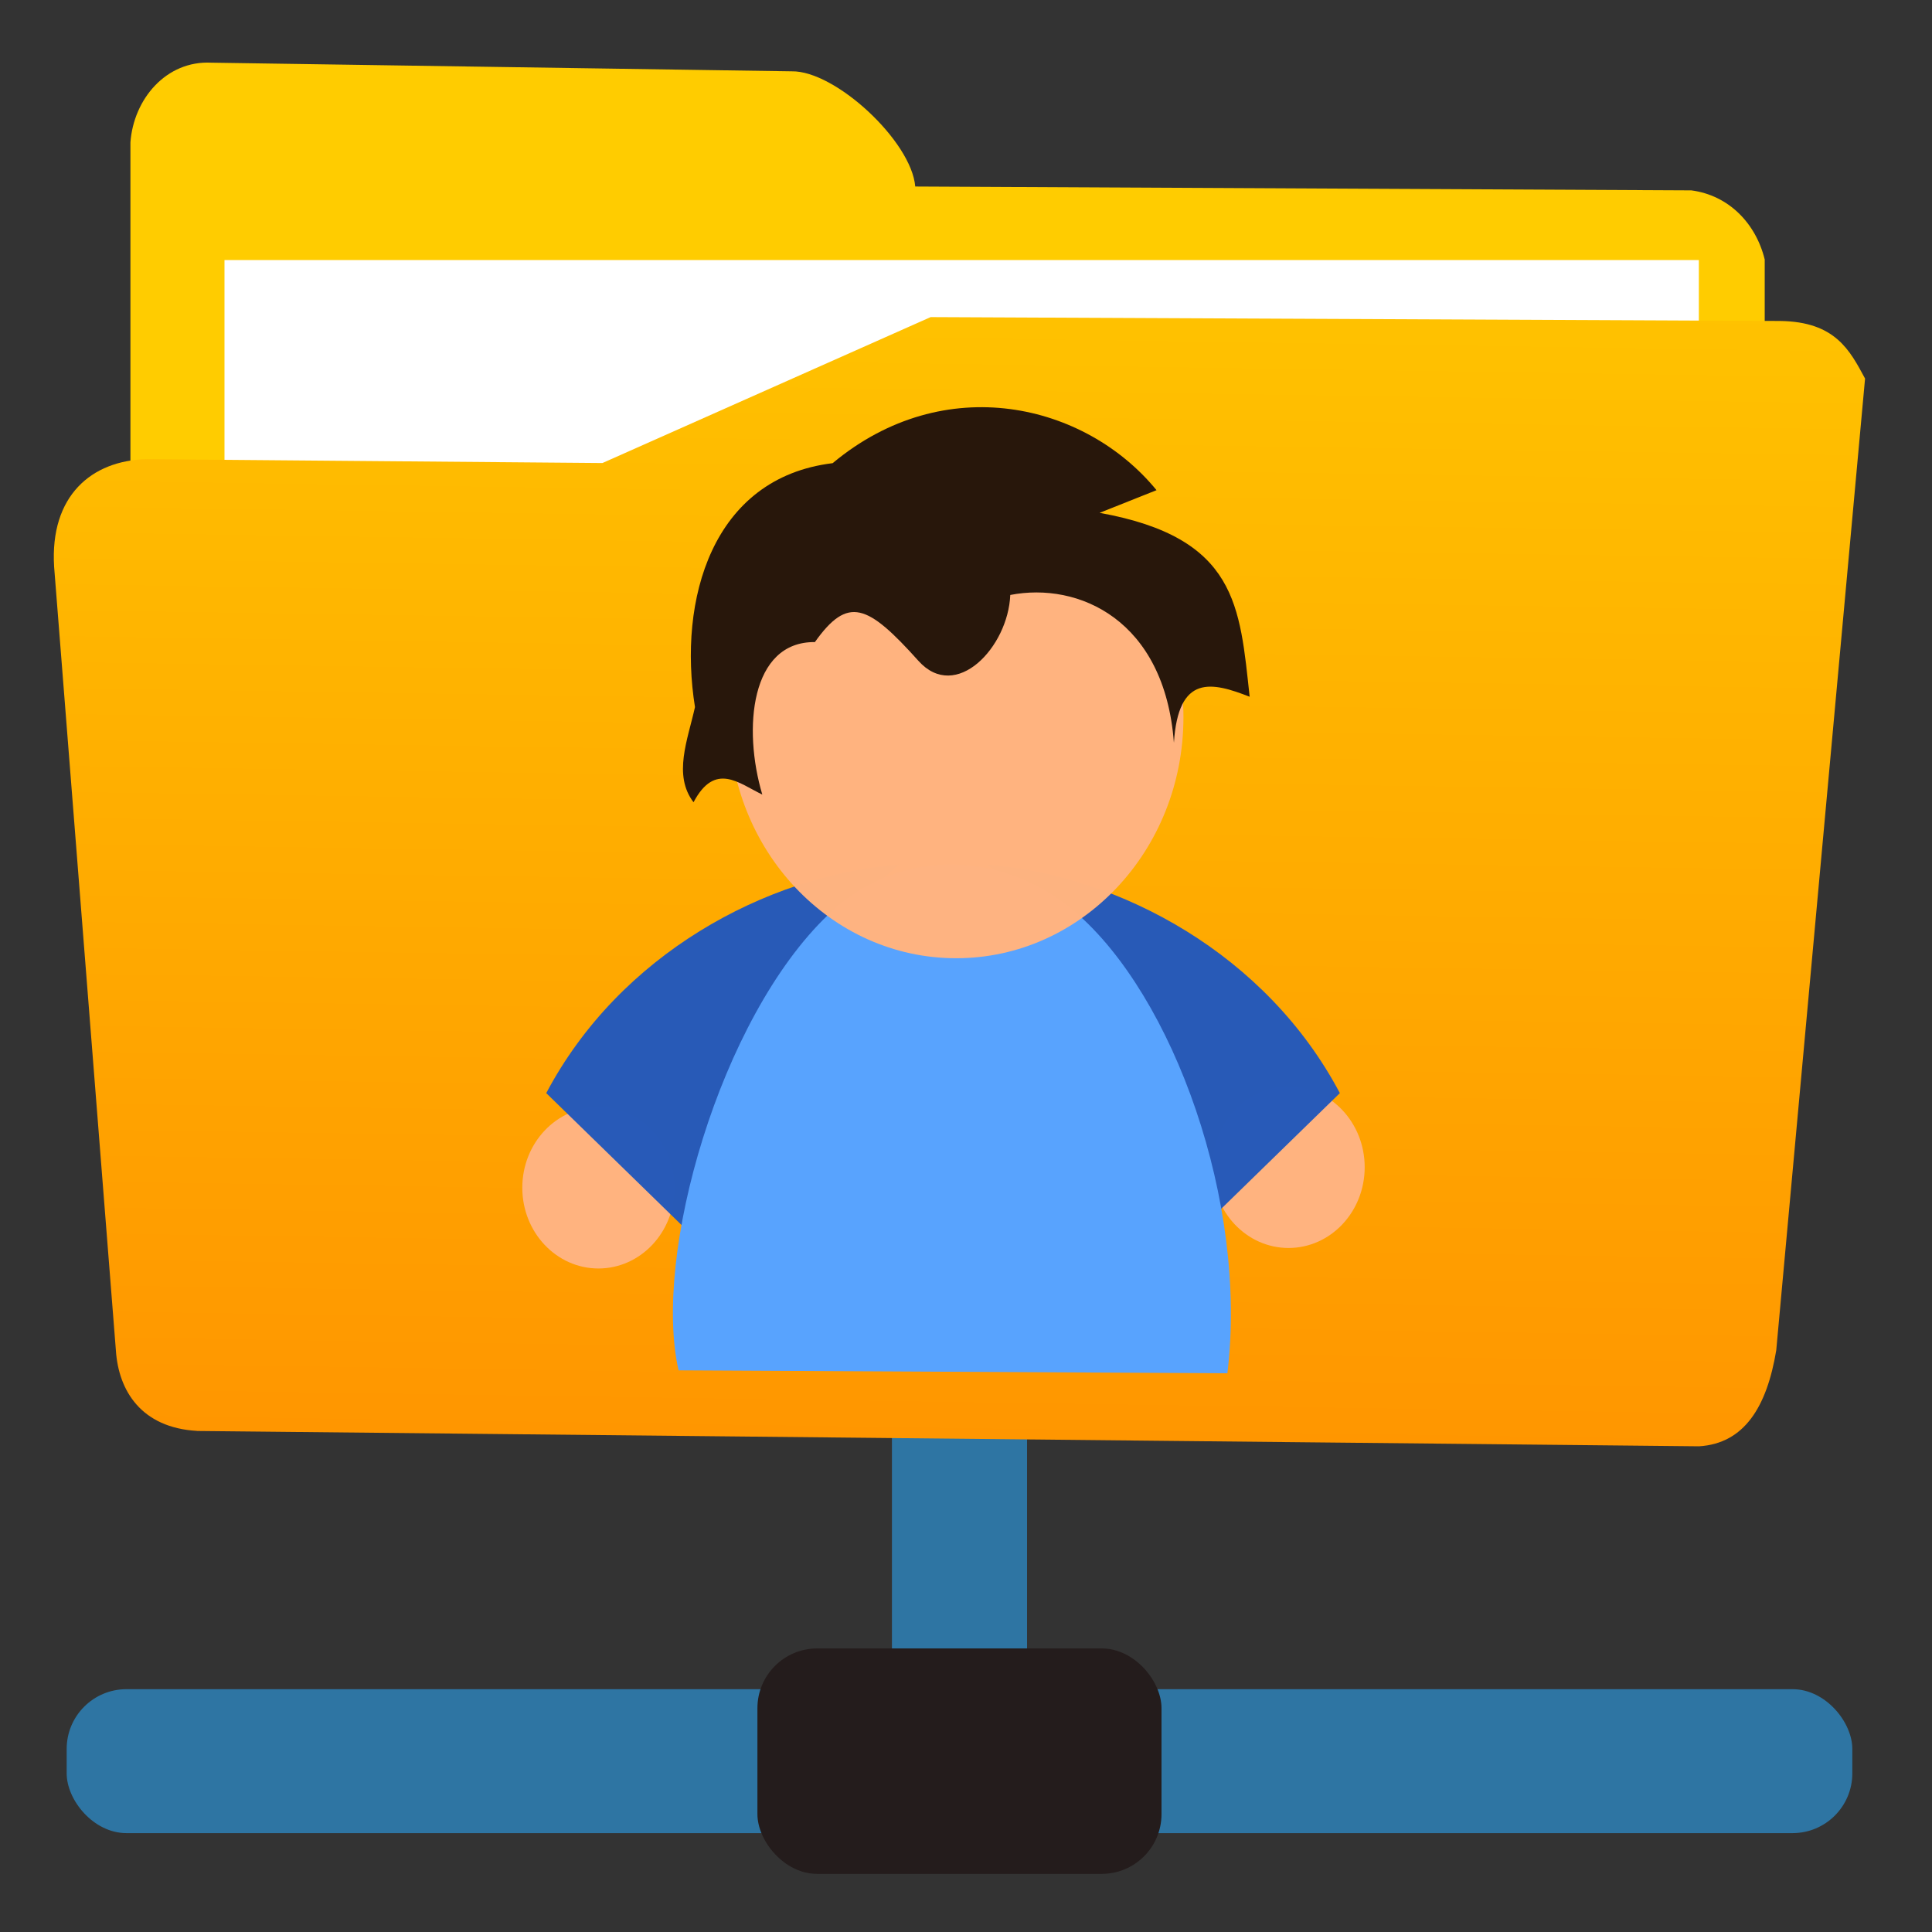 <?xml version="1.0" encoding="UTF-8" standalone="no"?>
<svg
   xmlns:dc="http://purl.org/dc/elements/1.1/"
   xmlns:cc="http://creativecommons.org/ns#"
   xmlns:rdf="http://www.w3.org/1999/02/22-rdf-syntax-ns#"
   xmlns:svg="http://www.w3.org/2000/svg"
   xmlns="http://www.w3.org/2000/svg"
   xmlns:xlink="http://www.w3.org/1999/xlink"
   xmlns:sodipodi="http://sodipodi.sourceforge.net/DTD/sodipodi-0.dtd"
   xmlns:inkscape="http://www.inkscape.org/namespaces/inkscape"
   height="128"
   version="1.1"
   width="128"
   id="svg2"
viewBox="0 0 128 128"
   inkscape:version="0.91 r"
   sodipodi:docname="sn-profile.svg">
  <rect x="0" y="0" width="128" height="128" fill="#333333" stroke="none"/>
  <defs
     id="defs16">
    <linearGradient
       inkscape:collect="always"
       xlink:href="#linearGradient11973"
       id="linearGradient8064"
       gradientUnits="userSpaceOnUse"
       x1="260.591"
       y1="295.515"
       x2="261.246"
       y2="251.675" />
    <linearGradient
       inkscape:collect="always"
       id="linearGradient11973">
      <stop
         style="stop-color:#ff6600;stop-opacity:1;"
         offset="0"
         id="stop11975" />
      <stop
         style="stop-color:#ffcc00;stop-opacity:1"
         offset="1"
         id="stop11977" />
    </linearGradient>
  </defs>
  <sodipodi:namedview
     pagecolor="#ffffff"
     bordercolor="#666666"
     borderopacity="1"
     objecttolerance="10"
     gridtolerance="10"
     guidetolerance="10"
     inkscape:pageopacity="0"
     inkscape:pageshadow="2"
     inkscape:window-width="1920"
     inkscape:window-height="1051"
     id="namedview14"
     showgrid="false"
     inkscape:zoom="3.4766083"
     inkscape:cx="77.684518"
     inkscape:cy="38.730618"
     inkscape:window-x="1366"
     inkscape:window-y="0"
     inkscape:window-maximized="1"
     inkscape:current-layer="svg2" />
  <g
     id="g12111"
     transform="matrix(4,0,0,4,-736.715,-980.103)">
    <g
       transform="translate(-62.262,-6.01)"
       id="g11987">
      <path
         style="fill:#ffcc00;fill-opacity:1;stroke:none"
         d="m 248.601,253.394 c 0.052,-0.713 0.588,-1.359 1.343,-1.32 l 9.609,0.143 c 0.723,-0.014 1.985,1.158 2.047,1.908 l 12.855,0.064 c 0.619,0.081 1.069,0.547 1.215,1.145 l 0,6.743 -27.069,0.35 z"
         id="path11886"
         inkscape:connector-curvature="0"
         sodipodi:nodetypes="ccccccccc" />
      <rect
         style="fill:#ffffff;fill-opacity:1;stroke:none"
         id="rect11888"
         width="24.42"
         height="12.055"
         x="250.159"
         y="255.343"
         ry="0" />
      <rect
         style="fill:#2e75a3;fill-opacity:1;stroke:none"
         id="rect11894"
         width="29.576"
         height="2.384"
         x="247.545"
         y="279.014"
         ry="0.99" />
      <rect
         style="fill:#2e75a3;fill-opacity:1;stroke:none"
         id="rect11898"
         width="2.238"
         height="5.662"
         x="261.214"
         y="273.591"
         ry="0.672" />
      <path
         style="fill:url(#linearGradient8064);fill-opacity:1;stroke:none"
         d="m 249.704,274.737 24.878,0.254 c 0.751,-0.046 1.124,-0.655 1.279,-1.59 l 1.471,-16.095 c -0.252,-0.466 -0.49,-0.942 -1.407,-0.954 l -14.07,-0.064 -5.436,2.417 -7.547,-0.064 c -0.914,0.019 -1.607,0.606 -1.535,1.781 l 1.023,12.978 c 0.043,0.676 0.426,1.283 1.343,1.336 z"
         id="path11900"
         inkscape:connector-curvature="0"
         sodipodi:nodetypes="ccccccccccc" />
      <rect
         style="fill:#241c1c;fill-opacity:1;stroke:none"
         id="rect11896"
         width="6.693"
         height="3.734"
         x="258.986"
         y="278.339"
         ry="0.99" />
    </g>
    <g
       id="g12017"
       transform="matrix(1.469,0,0,1.558,-153.324,-10.547)">
      <g
         transform="translate(-17.943,0.265)"
         id="g12019">
        <circle
           r="2.125"
           cy="170.987"
           cx="258.125"
           style="fill:#ffb380;fill-opacity:0.992;stroke:none"
           id="path12021"
           transform="matrix(0.404,0,0,0.404,157.939,107.104)" />
        <path
           style="fill:#275ab8;fill-opacity:0.992;stroke:none"
           d="m 258.823,172.964 c 1.511,0.118 3.152,0.96 3.977,2.431 l -1.635,1.503 c -0.454,-1.556 -1.437,-3.202 -2.342,-3.933 z"
           id="path12023"
           inkscape:connector-curvature="0"
           sodipodi:nodetypes="cccc" />
        <circle
           r="2.125"
           cy="170.987"
           cx="258.125"
           transform="matrix(0.404,0,0,0.404,150.158,107.322)"
           id="path12025"
           style="fill:#ffb380;fill-opacity:0.992;stroke:none" />
        <path
           sodipodi:nodetypes="cccc"
           inkscape:connector-curvature="0"
           id="path12027"
           d="m 257.829,172.964 c -1.511,0.118 -3.152,0.96 -3.977,2.431 l 1.635,1.503 c 0.454,-1.556 1.437,-3.202 2.342,-3.933 z"
           style="fill:#275ab8;fill-opacity:0.992;stroke:none" />
        <path
           style="fill:#58a3fe;fill-opacity:1;stroke:none"
           d="m 255.344,178.342 6.188,0.031 c 0.235,-1.815 -0.61,-4.015 -1.719,-4.906 -0.757,-0.609 -1.922,-0.741 -2.781,0.031 -1.222,1.098 -1.984,3.624 -1.688,4.844 z"
           id="path12029"
           inkscape:connector-curvature="0"
           sodipodi:nodetypes="ccssc" />
      </g>
      <circle
         r="2.125"
         cy="170.987"
         cx="258.125"
         transform="matrix(1.206,0,0,1.206,-70.768,-34.547)"
         id="path12031"
         style="fill:#ffb380;fill-opacity:0.992;stroke:none" />
      <path
         sodipodi:nodetypes="cccscccccccc"
         inkscape:connector-curvature="0"
         id="path12033"
         d="m 237.57,172.567 c 0.243,-0.432 0.511,-0.2 0.775,-0.081 -0.222,-0.702 -0.132,-1.628 0.593,-1.621 0.373,-0.494 0.592,-0.405 1.168,0.2 0.423,0.444 1.011,-0.146 1.035,-0.701 0.768,-0.141 1.741,0.262 1.845,1.572 0.049,-0.733 0.428,-0.647 0.854,-0.49 -0.112,-0.961 -0.137,-1.691 -1.692,-1.955 l 0.642,-0.241 c -0.802,-0.924 -2.389,-1.28 -3.652,-0.287 -1.362,0.156 -1.745,1.456 -1.552,2.593 -0.083,0.352 -0.249,0.722 -0.017,1.011 z"
         style="fill:#28170b;stroke:none" />
    </g>
  </g>
</svg>
